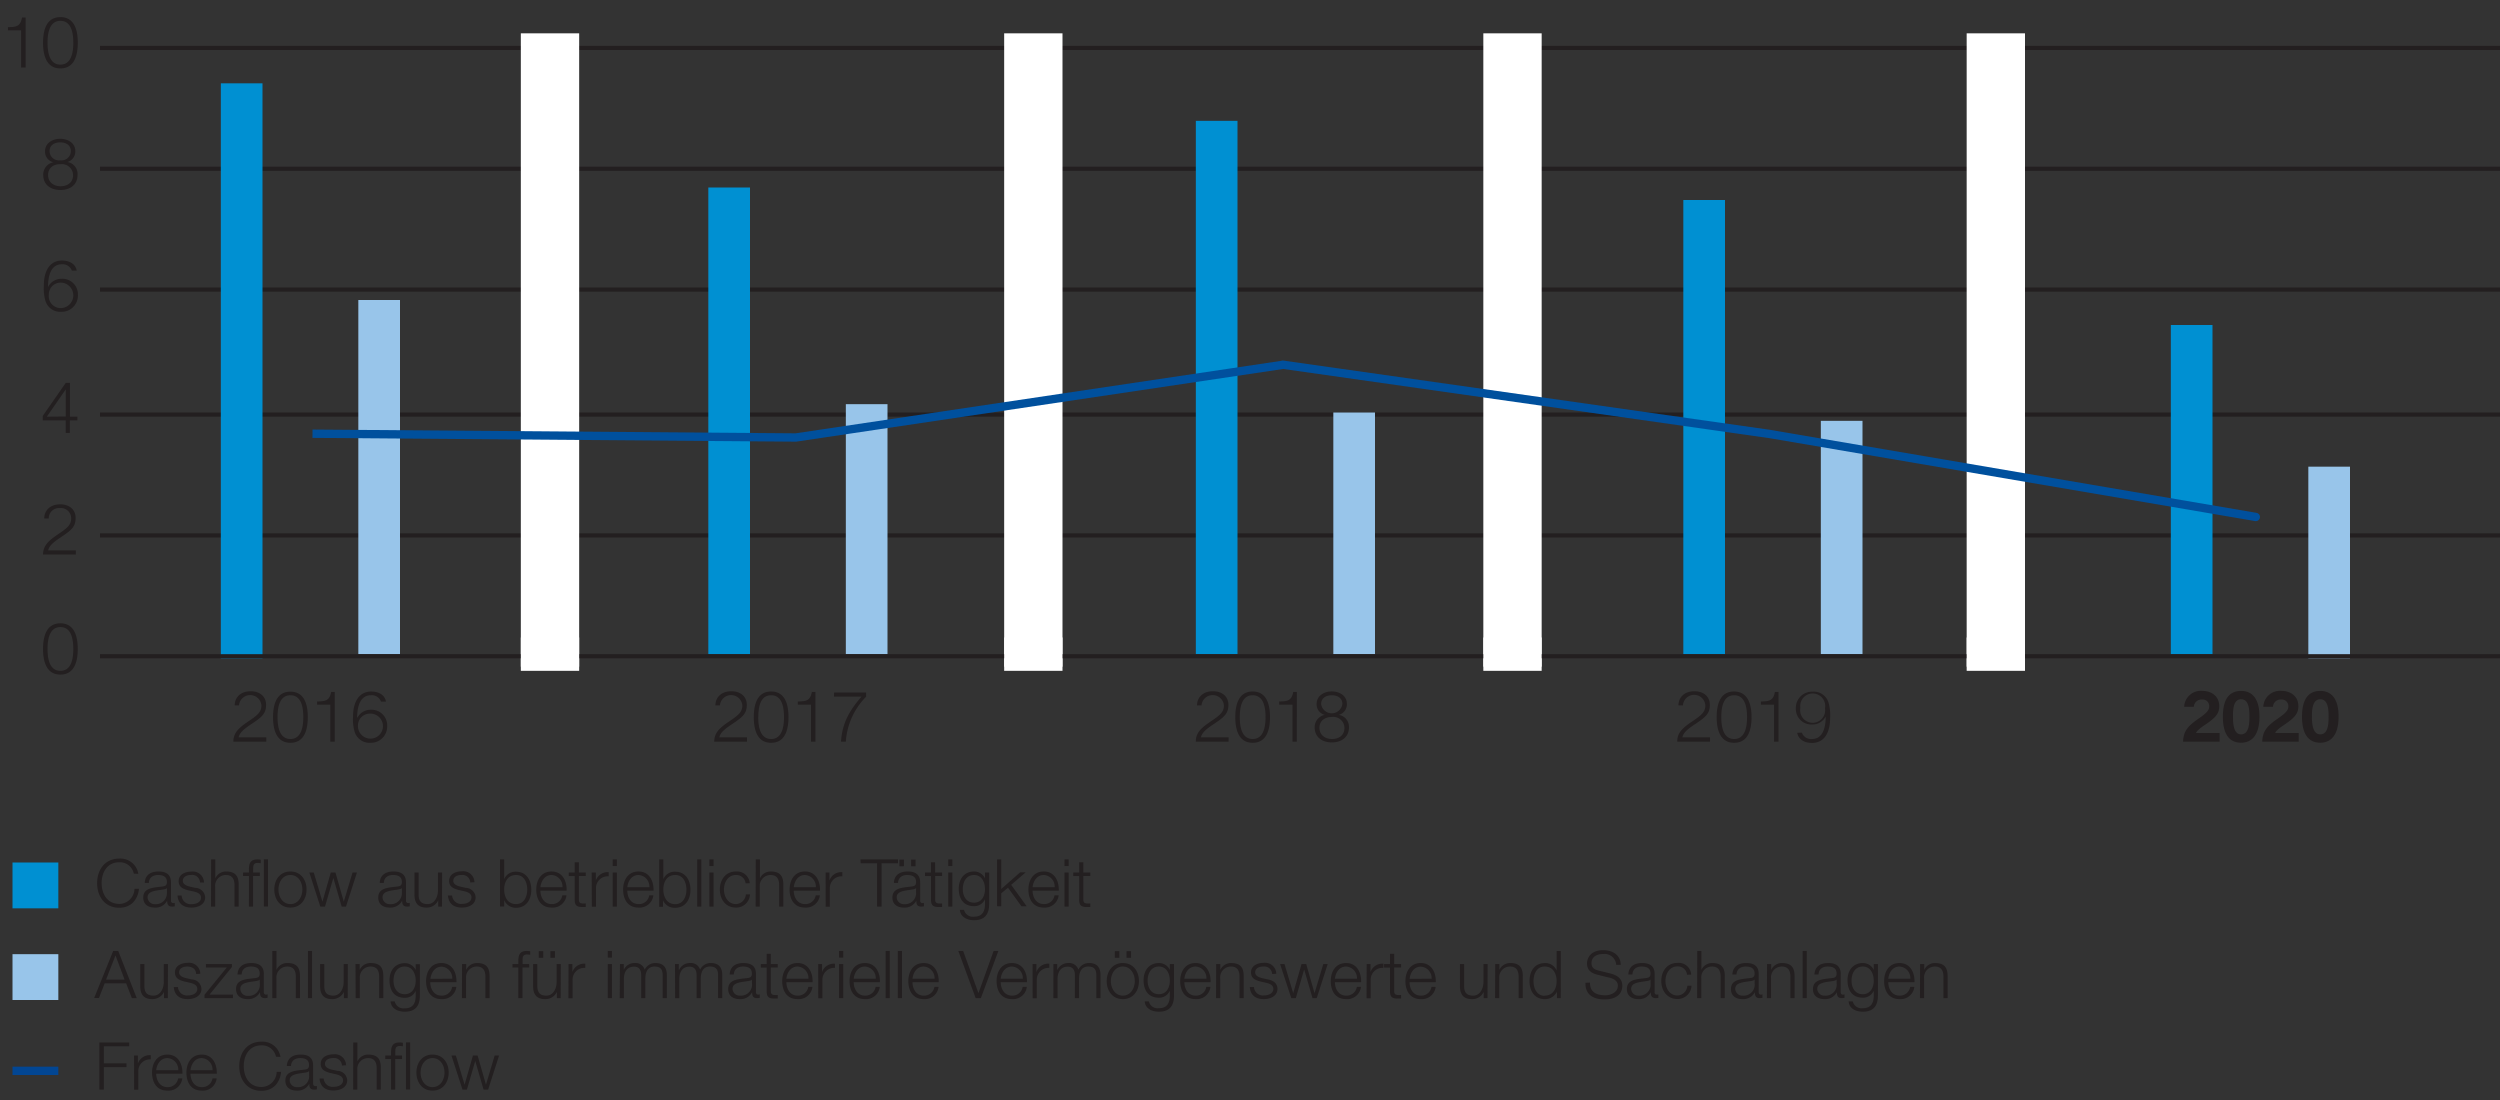 <svg id="DE" xmlns="http://www.w3.org/2000/svg" width="600" height="264" viewBox="0 0 600 264"><rect x="0" y="0" width="600" height="264" fill="#333333" stroke="none"/><defs><style>.cls-1,.cls-7{fill:none}.cls-1{stroke:#231f20}.cls-2{fill:#231f20}.cls-3{fill:#fff}.cls-4{fill:#0090d2}.cls-5{fill:#98c5ea}.cls-7{stroke:#00509d;stroke-width:2px;stroke-linecap:round;stroke-miterlimit:1}</style></defs><path class="cls-1" d="M24 128.5h576M24 99.5h576M24 69.5h576M24 40.5h576M24 11.5h576"/><path class="cls-2" d="M523.94 178c.07-2.71 1.42-3.94 3.79-5.58 1.81-1.27 2.48-1.93 2.48-2.87a1.56 1.56 0 00-1.69-1.66 1.84 1.84 0 00-2 1.74h-2.32a4 4 0 014.35-3.82c2.27 0 4.07 1.35 4.07 3.64 0 1.81-.86 2.8-3.49 4.56-1.38.92-1.89 1.46-2.08 1.91h5.65V178zM537.86 165.82c2.39 0 4.41 1.5 4.41 6.16s-2 6.27-4.41 6.27-4.37-1.5-4.37-6.27 2-6.16 4.37-6.16zm0 10.43c2 0 2-2.92 2-4.27s0-4.16-2-4.16-1.94 2.92-1.94 4.16 0 4.27 1.94 4.27zM542.94 178c.07-2.71 1.41-3.94 3.79-5.58 1.81-1.27 2.47-1.93 2.47-2.87a1.56 1.56 0 00-1.69-1.66 1.84 1.84 0 00-2 1.74h-2.32a4 4 0 014.35-3.82c2.28 0 4.07 1.35 4.07 3.64 0 1.81-.86 2.8-3.48 4.56-1.39.92-1.9 1.46-2.09 1.91h5.65V178zM556.86 165.82c2.39 0 4.4 1.5 4.4 6.16s-2 6.27-4.4 6.27-4.38-1.5-4.38-6.27 2-6.16 4.38-6.16zm0 10.43c2 0 2-2.92 2-4.27s0-4.16-2-4.16-2 2.92-2 4.16.05 4.27 2 4.27zM410.41 178h-7.87c0-2 1-3.12 3.62-4.88 2.3-1.54 3.12-2.29 3.12-3.83a2.69 2.69 0 00-5.37 0h-1.08c0-1.84 1.33-3.39 3.84-3.39 2.07 0 3.69 1.16 3.69 3.27s-1 2.94-3.65 4.7c-2.12 1.4-2.72 2.17-2.94 3.09h6.64zM420.37 172.1c0 2.8-.68 6.17-4.17 6.17s-4.2-3.37-4.2-6.15.68-6.16 4.16-6.16 4.21 3.36 4.21 6.14zm-7.26 0c0 2.09.36 5.26 3.09 5.26s3.09-3.17 3.09-5.26-.36-5.24-3.09-5.24-3.09 3.14-3.09 5.24zM422.61 168.36c1.88-.05 3-.12 3.36-2.3h.87V178h-1.07v-8.88h-3.16zM432.45 175.84a2.34 2.34 0 002.44 1.52c2.3 0 3.28-2.18 3.28-5.41a3.56 3.56 0 01-3.21 1.93A3.74 3.74 0 01431 170a3.89 3.89 0 014.05-4 3.7 3.7 0 013.77 2.54 10.67 10.67 0 01.41 3.76c0 3.57-1.43 6-4.33 6-1.88 0-3.28-.84-3.57-2.43zM438 170a3 3 0 10-5.91-.09 3 3 0 105.91.09zM294.85 178H287c0-2 1-3.12 3.61-4.88 2.31-1.54 3.13-2.29 3.13-3.83a2.7 2.7 0 00-5.38 0h-1.07c0-1.84 1.33-3.39 3.84-3.39 2.06 0 3.69 1.16 3.69 3.27s-1 2.94-3.66 4.7c-2.12 1.4-2.71 2.17-2.94 3.09h6.65zM304.8 172.1c0 2.8-.68 6.17-4.16 6.17s-4.17-3.37-4.17-6.15.68-6.16 4.17-6.16 4.16 3.36 4.16 6.14zm-7.25 0c0 2.09.36 5.26 3.09 5.26s3.09-3.17 3.09-5.26-.36-5.24-3.09-5.24-3.09 3.14-3.09 5.24zM307 168.36c1.88-.05 3-.12 3.37-2.3h.87V178h-1.04v-8.88H307zM321.3 171.57a2.89 2.89 0 012.45 3c0 2.41-1.87 3.61-4.12 3.61s-4.11-1.2-4.11-3.61a3 3 0 012.42-3 2.59 2.59 0 01-1.95-2.63c0-2 1.85-3 3.62-3s3.64.94 3.64 3a2.6 2.6 0 01-1.95 2.63zm1.37 3.09a2.68 2.68 0 00-3-2.59c-1.64 0-3 .85-3 2.59s1.35 2.7 3 2.7 3-.85 3-2.7zm-.5-5.72c0-1.36-1.11-2.08-2.54-2.08s-2.56.72-2.56 2.08a2.57 2.57 0 005.1 0zM179.28 178h-7.87c.05-2 1-3.12 3.62-4.88 2.31-1.54 3.13-2.29 3.13-3.83a2.7 2.7 0 00-5.38 0h-1.08c0-1.84 1.33-3.39 3.84-3.39 2.07 0 3.69 1.16 3.69 3.27s-1 2.94-3.65 4.7c-2.12 1.4-2.72 2.17-2.94 3.09h6.64zM189.24 172.1c0 2.8-.68 6.17-4.17 6.17s-4.16-3.37-4.16-6.15.68-6.16 4.16-6.16 4.17 3.36 4.17 6.14zm-7.26 0c0 2.09.36 5.26 3.09 5.26s3.09-3.17 3.09-5.26-.35-5.24-3.09-5.24S182 170 182 172.1zM191.48 168.36c1.88-.05 3-.12 3.36-2.3h.87V178h-1.07v-8.88h-3.16zM200.19 166.21h7.68v1A16.87 16.87 0 00203 178h-1.16c.27-4 1.61-7 4.92-10.81h-6.61zM63.91 178H56c.05-2 1-3.12 3.62-4.88 2.3-1.54 3.12-2.29 3.12-3.83a2.7 2.7 0 00-5.38 0h-1.03c0-1.84 1.33-3.39 3.84-3.39 2.07 0 3.69 1.16 3.69 3.27s-1 2.94-3.66 4.7c-2.11 1.4-2.71 2.17-2.93 3.09h6.64zM73.87 172.1c0 2.8-.69 6.17-4.17 6.17s-4.17-3.37-4.17-6.15.69-6.12 4.17-6.12 4.17 3.32 4.17 6.1zm-7.26 0c0 2.09.36 5.26 3.09 5.26s3.09-3.17 3.09-5.26-.36-5.24-3.09-5.24-3.09 3.14-3.09 5.24zM76.11 168.36c1.87-.05 3-.12 3.36-2.3h.87V178h-1.07v-8.88h-3.16zM85.76 172.27a3.58 3.58 0 013.24-1.93 3.74 3.74 0 013.92 3.93 3.89 3.89 0 01-4 4 3.72 3.72 0 01-3.78-2.55 10.61 10.61 0 01-.41-3.75c0-3.57 1.49-6 4.34-6 1.88 0 3.28.83 3.57 2.42h-1.2a2.34 2.34 0 00-2.44-1.53c-2.29 0-3.28 2.19-3.28 5.41zm.15 2a3 3 0 103-3 2.86 2.86 0 00-3 2.98zM18.66 155.74c0 2.8-.68 6.16-4.16 6.16s-4.17-3.36-4.17-6.14.68-6.17 4.17-6.17 4.16 3.41 4.16 6.15zm-7.25 0c0 2.08.35 5.26 3.09 5.26s3.09-3.18 3.09-5.26-.36-5.24-3.09-5.24-3.09 3.17-3.09 5.24zM18.2 133.09h-7.87c.05-2 1-3.12 3.62-4.88 2.31-1.54 3.13-2.29 3.13-3.83a2.45 2.45 0 00-2.67-2.44 2.46 2.46 0 00-2.71 2.49h-1.08c0-1.84 1.33-3.39 3.84-3.39 2.07 0 3.69 1.16 3.69 3.27s-1 2.94-3.65 4.7c-2.12 1.4-2.72 2.17-2.94 3.09h6.64zM10.26 99.82l5.53-7.94h1V100h1.79v.9h-1.81v3h-1v-3h-5.51zm5.52.14v-6.51L11.24 100zM11.56 68.84a3.56 3.56 0 013.21-1.93 3.73 3.73 0 013.93 3.92 3.89 3.89 0 01-4 4 3.7 3.7 0 01-3.77-2.54 10.7 10.7 0 01-.41-3.76c0-3.57 1.48-6 4.33-6 1.88 0 3.28.84 3.57 2.42h-1.17a2.36 2.36 0 00-2.45-1.52c-2.28 0-3.27 2.19-3.27 5.42zm.15 2a2.86 2.86 0 003 3.1 3.06 3.06 0 000-6.11 2.85 2.85 0 00-3 2.99zM1.91 6.51c1.88 0 3-.12 3.37-2.3h.87v12H5.07V7.28H1.91zM18.67 10.25c0 2.8-.69 6.17-4.17 6.17s-4.17-3.37-4.17-6.15.67-6.16 4.17-6.16 4.17 3.36 4.17 6.14zm-7.26 0c0 2.09.36 5.26 3.09 5.26s3.09-3.17 3.09-5.26S17.23 5 14.5 5s-3.09 3.19-3.09 5.25zM16.17 38.88A2.91 2.91 0 0118.61 42c0 2.41-1.86 3.6-4.11 3.6s-4.12-1.19-4.12-3.6a3 3 0 012.43-3.06 2.59 2.59 0 01-2-2.63c0-2 1.84-3 3.62-3s3.64.94 3.64 3a2.6 2.6 0 01-1.9 2.57zM17.54 42a2.68 2.68 0 00-3-2.59c-1.64-.06-3 .85-3 2.59s1.35 2.7 3 2.7 3-.89 3-2.7zM17 36.25c0-1.37-1.11-2.08-2.54-2.08s-2.56.71-2.56 2.08a2.23 2.23 0 002.56 2.22A2.23 2.23 0 0017 36.25z"/><path class="cls-3" d="M125 8h14v152h-14zM241 8h14v152h-14zM356 8h14v152h-14zM472 8h14v152h-14z"/><path class="cls-4" d="M53 20h10v138H53z"/><path class="cls-5" d="M86 72h10v85H86z"/><path class="cls-4" d="M170 45h10v112h-10z"/><path class="cls-5" d="M203 97h10v60h-10z"/><path class="cls-4" d="M287 29h10v128h-10z"/><path class="cls-5" d="M320 99h10v58h-10z"/><path class="cls-4" d="M404 48h10v109h-10z"/><path class="cls-5" d="M437 101h10v56h-10z"/><path class="cls-4" d="M521 78h10v79h-10z"/><path class="cls-5" d="M554 112h10v46h-10z"/><path class="cls-1" d="M24 157.5h576"/><path class="cls-3" d="M125 153h14v8h-14zM241 153h14v8h-14zM472 153h14v8h-14zM356 153h14v8h-14z"/><path stroke-miterlimit="10" stroke="#00509d" stroke-width="2" fill="none" d="M307.98 87.54L191 105l-116-.91"/><path class="cls-7" d="M424.69 104.15L307.98 87.54M541.39 124.07l-116.7-19.92"/><path class="cls-4" d="M3 207h11v11H3z"/><path class="cls-5" d="M3 229h11v11H3z"/><path fill="#024693" d="M3 256h11v2H3z"/><g><path class="cls-2" d="M32.12 209.68a3.43 3.43 0 00-3.47-2.74c-3 0-4.26 2.51-4.26 5s1.27 5 4.26 5a3.7 3.7 0 003.63-3.63h1.08c-.3 2.79-2.06 4.55-4.71 4.55-3.57 0-5.34-2.79-5.34-5.9s1.77-5.9 5.34-5.9a4.35 4.35 0 014.55 3.66zM34.73 211.9c.11-1.92 1.43-2.74 3.31-2.74 1.44 0 3 .43 3 2.63v4.35a.53.53 0 00.59.6.91.91 0 00.32-.06v.84a3.34 3.34 0 01-.65.06c-1 0-1.18-.59-1.18-1.43a3.12 3.12 0 01-3 1.67c-1.52 0-2.74-.75-2.74-2.4 0-2.28 2.23-2.38 4.39-2.63.83-.08 1.29-.22 1.29-1.11 0-1.35-1-1.68-2.14-1.68s-2.15.57-2.19 1.9zm5.33 1.21c-.12.24-.57.32-.84.36-1.69.3-3.8.3-3.8 1.89A1.69 1.69 0 0037.2 217a2.64 2.64 0 002.86-2.57zM48 211.79a1.88 1.88 0 00-2.19-1.79c-.88 0-1.93.35-1.93 1.41 0 .87 1 1.21 1.7 1.38l1.33.3a2.4 2.4 0 012.33 2.27c0 1.78-1.76 2.46-3.28 2.46-1.92 0-3.19-.88-3.36-2.89h1A2.16 2.16 0 0046 217c1 0 2.24-.42 2.24-1.56 0-.95-.89-1.27-1.79-1.49l-1.29-.28c-1.3-.34-2.28-.81-2.28-2.19 0-1.67 1.63-2.3 3.08-2.3a2.68 2.68 0 013 2.63zM50.67 206.26h1v4.55a2.79 2.79 0 012.61-1.65c2.3 0 3 1.21 3 3.16v5.26h-1v-5.11c0-1.39-.46-2.47-2.08-2.47a2.58 2.58 0 00-2.56 2.81v4.77h-1zM59.74 210.24h-1.4v-.84h1.4v-.75c0-1.41.36-2.39 2-2.39a6.15 6.15 0 01.84.06v.86a3.88 3.88 0 00-.73-.08c-1.09 0-1.09.71-1.09 1.59v.71h1.61v.84h-1.63v7.34h-1zm3.58-4h1v11.32h-1zM73.57 213.49c0 2.34-1.38 4.33-3.87 4.33s-3.87-2-3.87-4.33 1.38-4.33 3.87-4.33 3.87 1.98 3.87 4.33zm-6.74 0c0 1.73 1 3.49 2.87 3.49s2.87-1.76 2.87-3.49S71.6 210 69.7 210s-2.87 1.76-2.87 3.49zM74.24 209.4h1.06l2.09 7 2-7h1.12l2 7 2.1-7h1.06l-2.63 8.18H82l-2-6.88-2 6.88h-1.13zM91.13 211.9c.11-1.92 1.42-2.74 3.31-2.74 1.44 0 3 .43 3 2.63v4.35a.53.53 0 00.59.6.85.85 0 00.31-.06v.84a3.24 3.24 0 01-.64.06c-1 0-1.18-.59-1.18-1.43a3.13 3.13 0 01-3 1.67c-1.52 0-2.74-.75-2.74-2.4 0-2.28 2.23-2.38 4.39-2.63.82-.08 1.28-.22 1.28-1.11 0-1.35-1-1.68-2.14-1.68s-2.14.57-2.19 1.9zm5.32 1.21c-.13.24-.57.32-.84.36-1.7.3-3.8.3-3.8 1.89A1.69 1.69 0 0093.6 217a2.63 2.63 0 002.85-2.57zM106.08 217.58h-.92v-1.48a3 3 0 01-2.82 1.72c-2.08 0-2.87-1.19-2.87-3.11v-5.31h1v5.33c0 1.47.6 2.25 2.18 2.25s2.46-1.62 2.46-3.29v-4.29h1zM112.87 211.79a1.89 1.89 0 00-2.14-1.79c-.89 0-1.94.35-1.94 1.41 0 .87 1 1.21 1.7 1.38l1.33.3a2.4 2.4 0 012.33 2.27c0 1.78-1.76 2.46-3.28 2.46-1.92 0-3.19-.88-3.36-2.89h1a2.16 2.16 0 002.41 2c1 0 2.23-.42 2.23-1.56 0-.95-.88-1.27-1.79-1.49l-1.28-.28c-1.3-.34-2.29-.81-2.29-2.19 0-1.67 1.64-2.3 3.08-2.3a2.69 2.69 0 013 2.63zM120 206.26h1V211a2.92 2.92 0 012.84-1.79c2.48 0 3.67 2 3.67 4.33s-1.19 4.33-3.67 4.33A3 3 0 01121 216v1.55h-1zm3.87 3.74c-2.11 0-2.87 1.79-2.87 3.49s.76 3.49 2.87 3.49c1.9 0 2.67-1.79 2.67-3.49s-.76-3.49-2.66-3.49zM129.7 213.76c0 1.46.79 3.22 2.69 3.22a2.48 2.48 0 002.57-2.1h1a3.33 3.33 0 01-3.57 2.94c-2.6 0-3.69-2-3.69-4.33 0-2.16 1.09-4.33 3.69-4.33s3.68 2.3 3.6 4.6zm5.29-.84a2.76 2.76 0 00-2.6-2.92c-1.65 0-2.52 1.43-2.69 2.92zM138.93 209.4h1.66v.84h-1.66v5.52c0 .65.09 1 .8 1.07a8.12 8.12 0 00.86 0v.85h-.89c-1.33 0-1.79-.44-1.77-1.84v-5.59h-1.43v-.84h1.43v-2.46h1zM142 209.4h1v1.92a3 3 0 013.09-2v1a2.82 2.82 0 00-3.05 2.93v4.36h-1zM147.05 206.26h1v1.6h-1zm0 3.14h1v8.18h-1zM150.55 213.76c0 1.46.79 3.22 2.7 3.22a2.46 2.46 0 002.56-2.1h1a3.33 3.33 0 01-3.56 2.94c-2.6 0-3.7-2-3.7-4.33 0-2.16 1.1-4.33 3.7-4.33s3.67 2.3 3.6 4.6zm5.3-.84a2.76 2.76 0 00-2.6-2.92c-1.65 0-2.52 1.43-2.7 2.92zM158.2 206.26h1V211a2.91 2.91 0 012.83-1.79c2.49 0 3.68 2 3.68 4.33s-1.19 4.33-3.68 4.33a3 3 0 01-2.91-1.79v1.55h-.92zm3.86 3.74c-2.1 0-2.86 1.79-2.86 3.49s.8 3.51 2.86 3.51c1.91 0 2.68-1.79 2.68-3.49S164 210 162.06 210zM167.32 206.26h1v11.32h-1zM170.25 206.26h1v1.6h-1zm0 3.14h1v8.18h-1zM178.94 212a2.22 2.22 0 00-2.32-2c-1.9 0-2.87 1.76-2.87 3.49s1 3.49 2.87 3.49a2.46 2.46 0 002.38-2.33h1a3.31 3.31 0 01-3.38 3.17c-2.48 0-3.86-2-3.86-4.33s1.38-4.33 3.86-4.33a3.06 3.06 0 013.32 2.81zM181.38 206.26h1v4.55a2.8 2.8 0 012.62-1.65c2.3 0 3 1.21 3 3.16v5.26h-1v-5.11c0-1.39-.46-2.47-2.08-2.47a2.59 2.59 0 00-2.57 2.81v4.77h-1zM190.5 213.76c0 1.46.8 3.22 2.7 3.22a2.48 2.48 0 002.57-2.1h1a3.34 3.34 0 01-3.57 2.94c-2.6 0-3.7-2-3.7-4.33 0-2.16 1.1-4.33 3.7-4.33s3.68 2.3 3.6 4.6zm5.3-.84a2.76 2.76 0 00-2.6-2.92c-1.65 0-2.52 1.43-2.7 2.92zM198.15 209.4h.92v1.92a3 3 0 013.09-2v1a2.81 2.81 0 00-3 2.93v4.36h-1zM206.52 206.26h9v.92h-3.94v10.4h-1.08v-10.4h-3.95zM214.53 211.9c.11-1.92 1.43-2.74 3.31-2.74 1.45 0 3 .43 3 2.63v4.35a.52.52 0 00.58.6.91.91 0 00.32-.06v.84a3.34 3.34 0 01-.65.06c-1 0-1.17-.59-1.17-1.43a3.12 3.12 0 01-3 1.67c-1.52 0-2.74-.75-2.74-2.4 0-2.28 2.24-2.38 4.39-2.63.83-.08 1.29-.22 1.29-1.11 0-1.35-1-1.68-2.14-1.68s-2.14.57-2.19 1.9zm5.33 1.21c-.13.24-.58.32-.84.36-1.7.3-3.81.3-3.81 1.89A1.69 1.69 0 00217 217a2.64 2.64 0 002.86-2.57zm-4-5.2v-1.6h1.08v1.6zm2.81 0v-1.6h1.07v1.6zM224.44 209.4h1.67v.84h-1.67v5.52c0 .65.1 1 .81 1.07a8.25 8.25 0 00.86 0v.85h-.89c-1.33 0-1.79-.44-1.78-1.84v-5.59H222v-.84h1.42v-2.46h1zM227.57 206.26h1v1.6h-1zm0 3.14h1v8.18h-1zM237.4 216.91c0 2.46-1 3.94-3.63 3.94-1.64 0-3.27-.75-3.4-2.48h1a2.15 2.15 0 002.4 1.63c1.85 0 2.63-1.07 2.63-3.09v-1.11a2.78 2.78 0 01-2.6 1.68c-2.62 0-3.7-1.85-3.7-4.2s1.33-4.12 3.7-4.12a2.88 2.88 0 012.6 1.65v-1.41h1zm-1-3.52c0-1.6-.73-3.39-2.63-3.39s-2.7 1.7-2.7 3.39.84 3.25 2.7 3.25 2.63-1.64 2.63-3.25zM239.3 206.26h1v7.1l4.54-4h1.33l-3.49 3 3.73 5.15h-1.26l-3.23-4.46-1.62 1.35v3.11h-1zM247.82 213.76c0 1.46.79 3.22 2.7 3.22a2.47 2.47 0 002.56-2.1h1a3.33 3.33 0 01-3.56 2.94c-2.6 0-3.7-2-3.7-4.33 0-2.16 1.1-4.33 3.7-4.33s3.67 2.3 3.59 4.6zm5.3-.84a2.76 2.76 0 00-2.6-2.92c-1.65 0-2.53 1.43-2.7 2.92zM255.48 206.26h1v1.6h-1zm0 3.14h1v8.18h-1zM260 209.4h1.67v.84H260v5.52c0 .65.1 1 .81 1.07a8.25 8.25 0 00.86 0v.85h-.89c-1.33 0-1.79-.44-1.78-1.84v-5.59h-1.42v-.84H259v-2.46h1z"/></g><g><path class="cls-2" d="M27.16 228.23h1.21l4.44 11.32h-1.16L30.27 236h-5.15l-1.37 3.52H22.6zm-1.71 6.88h4.45l-2.18-5.8zM40.28 239.55h-.92v-1.48a3.06 3.06 0 01-2.83 1.72c-2.07 0-2.87-1.19-2.87-3.11v-5.31h1v5.32c0 1.48.6 2.26 2.19 2.26s2.46-1.62 2.46-3.29v-4.29h1zM47.06 233.76c0-1.24-1-1.79-2.14-1.79-.88 0-1.93.35-1.93 1.41 0 .87 1 1.21 1.7 1.38l1.33.3a2.4 2.4 0 012.33 2.27c0 1.77-1.76 2.46-3.28 2.46-1.92 0-3.19-.88-3.36-2.89h1a2.15 2.15 0 002.4 2c1 0 2.24-.42 2.24-1.56 0-.95-.89-1.27-1.79-1.49l-1.29-.28c-1.3-.34-2.28-.81-2.28-2.19 0-1.67 1.63-2.3 3.08-2.3a2.68 2.68 0 013 2.63zM50.29 238.71h5.62v.84h-6.83v-.81l5.34-6.53h-5v-.84h6.24v.71zM57 233.87c.11-1.92 1.43-2.74 3.32-2.74 1.44 0 3 .43 3 2.63v4.34a.53.53 0 00.59.61.7.7 0 00.31-.07v.84a2.7 2.7 0 01-.65.07c-1 0-1.17-.59-1.17-1.43a3.14 3.14 0 01-3 1.67c-1.53 0-2.75-.75-2.75-2.4 0-2.28 2.24-2.38 4.4-2.63.82-.08 1.28-.22 1.28-1.11 0-1.35-.95-1.68-2.14-1.68s-2.14.57-2.19 1.9zm5.33 1.21c-.13.23-.57.31-.84.36-1.7.3-3.81.3-3.81 1.89a1.7 1.7 0 001.84 1.67 2.63 2.63 0 002.85-2.57zM65.35 228.23h1v4.55a2.8 2.8 0 012.65-1.65c2.3 0 3 1.2 3 3.15v5.27h-1v-5.11c0-1.39-.46-2.47-2.08-2.47a2.58 2.58 0 00-2.57 2.81v4.77h-1zM73.9 228.23h1v11.32h-1zM83.45 239.55h-.92v-1.48a3.06 3.06 0 01-2.83 1.72c-2.07 0-2.87-1.19-2.87-3.11v-5.31h1v5.32c0 1.48.61 2.26 2.19 2.26s2.46-1.62 2.46-3.29v-4.29h1zM85.32 231.37h1v1.41a2.8 2.8 0 012.68-1.65c2.3 0 3 1.2 3 3.15v5.27h-1v-5.11c0-1.39-.46-2.47-2.07-2.47a2.58 2.58 0 00-2.57 2.81v4.77h-1zM100.77 238.88c0 2.46-1 3.93-3.64 3.93-1.63 0-3.26-.74-3.39-2.47h1a2.15 2.15 0 002.39 1.66c1.86 0 2.64-1.07 2.64-3.09v-1.11a2.78 2.78 0 01-2.6 1.68c-2.61 0-3.69-1.85-3.69-4.2s1.33-4.12 3.69-4.12a2.84 2.84 0 012.6 1.65v-1.41h1zm-1-3.52c0-1.6-.73-3.39-2.64-3.39s-2.69 1.7-2.69 3.39.84 3.25 2.69 3.25 2.64-1.61 2.64-3.25zM103.26 235.73c0 1.46.79 3.22 2.69 3.22a2.49 2.49 0 002.57-2.1h1a3.33 3.33 0 01-3.57 2.94c-2.6 0-3.69-2-3.69-4.33 0-2.16 1.09-4.33 3.69-4.33s3.68 2.3 3.6 4.6zm5.29-.84A2.76 2.76 0 00106 232c-1.65 0-2.52 1.43-2.69 2.92zM110.89 231.37h1v1.41a2.79 2.79 0 012.61-1.65c2.3 0 3 1.2 3 3.15v5.27h-1v-5.11c0-1.39-.46-2.47-2.08-2.47a2.57 2.57 0 00-2.56 2.81v4.77h-1zM127 232.21h-1.61v7.34h-1v-7.34H123v-.84h1.4v-.75c0-1.41.36-2.39 2-2.39a4.89 4.89 0 01.84.06v.86a3.88 3.88 0 00-.73-.08c-1.09 0-1.09.71-1.09 1.58v.72H127zM134.56 239.55h-.92v-1.48a3 3 0 01-2.82 1.72c-2.08 0-2.87-1.19-2.87-3.11v-5.31h1v5.32c.05 1.48.6 2.26 2.19 2.26s2.45-1.62 2.45-3.29v-4.29h1zm-5.26-9.67v-1.6h1.08v1.6zm2.8 0v-1.6h1.08v1.6zM136.45 231.37h.92v1.92a3 3 0 013.1-2v1a2.83 2.83 0 00-3.05 2.94v4.36h-1zM145.87 228.23h1v1.6h-1zm0 3.14h1v8.18h-1zM148.79 231.37h.92v1.38a2.81 2.81 0 012.68-1.62 2.26 2.26 0 012.34 1.6 2.78 2.78 0 012.6-1.6c1.81 0 2.71 1 2.71 2.87v5.55h-1v-5.5c0-1.35-.5-2.08-1.94-2.08-1.73 0-2.22 1.43-2.22 2.95v4.63h-1V234c0-1.11-.42-2-1.71-2-1.71 0-2.44 1.3-2.44 3v4.57h-1zM162 231.37h.92v1.38h.08a2.81 2.81 0 012.68-1.62 2.28 2.28 0 012.35 1.6 2.76 2.76 0 012.6-1.6c1.8 0 2.71 1 2.71 2.87v5.55h-1v-5.5c0-1.35-.49-2.08-1.94-2.08-1.72 0-2.22 1.43-2.22 2.95v4.63h-1V234c0-1.11-.42-2-1.71-2-1.71 0-2.44 1.3-2.44 3v4.57h-1zM175.12 233.87c.11-1.92 1.43-2.74 3.31-2.74 1.45 0 3 .43 3 2.63v4.34a.53.53 0 00.59.61.74.74 0 00.32-.07v.84a2.7 2.7 0 01-.65.07c-1 0-1.18-.59-1.18-1.43a3.12 3.12 0 01-3 1.67c-1.52 0-2.74-.75-2.74-2.4 0-2.28 2.24-2.38 4.39-2.63.83-.08 1.29-.22 1.29-1.11 0-1.35-1-1.68-2.14-1.68s-2.14.57-2.19 1.9zm5.33 1.21c-.12.23-.57.31-.84.36-1.69.3-3.8.3-3.8 1.89a1.69 1.69 0 001.82 1.62 2.64 2.64 0 002.86-2.57zM185 231.37h1.66v.84H185v5.51c0 .65.1 1 .81 1.08a8.06 8.06 0 00.85 0v.85h-.88c-1.33 0-1.79-.44-1.78-1.84v-5.59h-1.4v-.84h1.4v-2.46h1zM188.73 235.73c0 1.46.79 3.22 2.69 3.22a2.49 2.49 0 002.57-2.1h1a3.33 3.33 0 01-3.57 2.94c-2.6 0-3.69-2-3.69-4.33 0-2.16 1.09-4.33 3.69-4.33s3.68 2.3 3.6 4.6zm5.29-.84a2.76 2.76 0 00-2.6-2.92c-1.65 0-2.52 1.43-2.69 2.92zM196.37 231.37h.92v1.92a3 3 0 013.09-2v1a2.83 2.83 0 00-3 2.94v4.36h-1zM201.38 228.23h1v1.6h-1zm0 3.14h1v8.18h-1zM204.89 235.73c0 1.46.79 3.22 2.69 3.22a2.49 2.49 0 002.57-2.1h1a3.33 3.33 0 01-3.57 2.94c-2.6 0-3.69-2-3.69-4.33 0-2.16 1.09-4.33 3.69-4.33s3.68 2.3 3.6 4.6zm5.29-.84a2.76 2.76 0 00-2.6-2.92c-1.65 0-2.52 1.43-2.69 2.92zM212.55 228.23h1v11.32h-1zM215.48 228.23h1v11.32h-1zM219 235.73c0 1.46.79 3.22 2.69 3.22a2.49 2.49 0 002.57-2.1h1a3.33 3.33 0 01-3.57 2.94c-2.6 0-3.69-2-3.69-4.33 0-2.16 1.09-4.33 3.69-4.33s3.68 2.3 3.6 4.6zm5.29-.84a2.76 2.76 0 00-2.6-2.92c-1.65 0-2.52 1.43-2.69 2.92zM230 228.23h1.16l3.67 10.13 3.64-10.13h1.14l-4.2 11.32h-1.25zM240.17 235.73c0 1.46.8 3.22 2.7 3.22a2.49 2.49 0 002.57-2.1h1a3.33 3.33 0 01-3.57 2.94c-2.6 0-3.69-2-3.69-4.33 0-2.16 1.09-4.33 3.69-4.33s3.68 2.3 3.6 4.6zm5.3-.84a2.76 2.76 0 00-2.6-2.92c-1.65 0-2.52 1.43-2.7 2.92zM247.82 231.37h.92v1.92a3 3 0 013.09-2v1a2.83 2.83 0 00-3 2.94v4.36h-1zM252.82 231.37h.91v1.38h.05a2.83 2.83 0 012.68-1.62 2.27 2.27 0 012.35 1.6 2.76 2.76 0 012.6-1.6c1.81 0 2.71 1 2.71 2.87v5.55h-1v-5.5c0-1.35-.49-2.08-1.93-2.08-1.73 0-2.22 1.43-2.22 2.95v4.63h-1V234c0-1.11-.43-2-1.71-2-1.72 0-2.45 1.3-2.45 3v4.57h-1zM273.35 235.46c0 2.34-1.38 4.33-3.87 4.33s-3.87-2-3.87-4.33 1.38-4.33 3.87-4.33 3.87 1.98 3.87 4.33zm-6.74 0c0 1.73 1 3.49 2.87 3.49s2.87-1.76 2.87-3.49-1-3.49-2.87-3.49-2.87 1.76-2.87 3.49zm.95-5.58v-1.6h1.08v1.6zm2.81 0v-1.6h1.08v1.6zM281.76 238.88c0 2.46-1 3.93-3.63 3.93-1.64 0-3.27-.74-3.4-2.47h1a2.15 2.15 0 002.4 1.63c1.85 0 2.63-1.07 2.63-3.09v-1.11a2.78 2.78 0 01-2.6 1.68c-2.62 0-3.7-1.85-3.7-4.2s1.33-4.12 3.7-4.12a2.86 2.86 0 012.6 1.65v-1.41h1zm-1-3.52c0-1.6-.73-3.39-2.63-3.39s-2.7 1.7-2.7 3.39.84 3.25 2.7 3.25 2.63-1.61 2.63-3.25zM284.25 235.73c0 1.46.79 3.22 2.69 3.22a2.48 2.48 0 002.57-2.1h1a3.33 3.33 0 01-3.57 2.94c-2.6 0-3.69-2-3.69-4.33 0-2.16 1.09-4.33 3.69-4.33s3.68 2.3 3.6 4.6zm5.29-.84a2.75 2.75 0 00-2.6-2.92c-1.64 0-2.52 1.43-2.69 2.92zM291.88 231.37h1v1.41a2.79 2.79 0 012.61-1.65c2.3 0 3 1.2 3 3.15v5.27h-1v-5.11c0-1.39-.46-2.47-2.07-2.47a2.58 2.58 0 00-2.57 2.81v4.77h-1zM305.31 233.76a1.88 1.88 0 00-2.14-1.79c-.89 0-1.93.35-1.93 1.41 0 .87 1 1.21 1.69 1.38l1.33.3c1.15.18 2.33.84 2.33 2.27 0 1.77-1.76 2.46-3.28 2.46-1.92 0-3.18-.88-3.36-2.89h1a2.16 2.16 0 002.41 2c.95 0 2.24-.42 2.24-1.56 0-.95-.89-1.27-1.8-1.49l-1.28-.28c-1.3-.34-2.28-.81-2.28-2.19 0-1.67 1.63-2.3 3.07-2.3a2.69 2.69 0 013 2.63zM307.22 231.37h1.06l2.09 7 2-7h1.12l2 7 2.1-7h1.06l-2.63 8.18H315l-2-6.88-2 6.88h-1.09zM320.38 235.73c0 1.46.79 3.22 2.69 3.22a2.49 2.49 0 002.57-2.1h1a3.33 3.33 0 01-3.57 2.94c-2.6 0-3.69-2-3.69-4.33 0-2.16 1.09-4.33 3.69-4.33s3.68 2.3 3.6 4.6zm5.29-.84a2.76 2.76 0 00-2.6-2.92c-1.65 0-2.52 1.43-2.69 2.92zM328 231.37h.92v1.92a3 3 0 013.1-2v1a2.83 2.83 0 00-3.05 2.94v4.36h-1zM334.6 231.37h1.67v.84h-1.67v5.51c0 .65.1 1 .81 1.08a8.25 8.25 0 00.86 0v.85h-.89c-1.33 0-1.79-.44-1.78-1.84v-5.59h-1.42v-.84h1.42v-2.46h1zM338.3 235.73c0 1.46.79 3.22 2.69 3.22a2.48 2.48 0 002.57-2.1h1a3.33 3.33 0 01-3.57 2.94c-2.6 0-3.69-2-3.69-4.33 0-2.16 1.09-4.33 3.69-4.33s3.68 2.3 3.6 4.6zm5.29-.84A2.75 2.75 0 00341 232c-1.64 0-2.52 1.43-2.69 2.92zM357 239.55h-.92v-1.48a3 3 0 01-2.82 1.72c-2.08 0-2.87-1.19-2.87-3.11v-5.31h1v5.32c0 1.48.6 2.26 2.18 2.26s2.46-1.62 2.46-3.29v-4.29h1zM358.85 231.37h1v1.41a2.81 2.81 0 012.62-1.65c2.3 0 3 1.2 3 3.15v5.27h-1v-5.11c0-1.39-.46-2.47-2.08-2.47a2.58 2.58 0 00-2.57 2.81v4.77h-1zM374.58 239.55h-.91V238a3.2 3.2 0 01-2.91 1.8c-2.49 0-3.68-2-3.68-4.33s1.19-4.33 3.68-4.33a2.91 2.91 0 012.83 1.79v-4.69h1zm-3.86-.6c2.1 0 2.87-1.8 2.87-3.49s-.77-3.49-2.87-3.49c-1.91 0-2.68 1.79-2.68 3.49s.77 3.54 2.68 3.54zM381.6 235.82c-.05 2.33 1.61 3.05 3.69 3.05 1.19 0 3-.65 3-2.3 0-1.29-1.27-1.79-2.33-2l-2.52-.62c-1.34-.33-2.56-1-2.56-2.72 0-1.11.72-3.19 3.9-3.19 2.25 0 4.19 1.19 4.19 3.52h-1.08a2.79 2.79 0 00-3.09-2.6c-1.48 0-2.84.57-2.84 2.25 0 1.06.78 1.52 1.71 1.73l2.76.68c1.6.43 2.93 1.14 2.93 3 0 .78-.31 3.24-4.32 3.24-2.68 0-4.65-1.21-4.52-4zM390.8 233.87c.11-1.92 1.42-2.74 3.31-2.74 1.44 0 3 .43 3 2.63v4.34a.53.53 0 00.59.61.7.7 0 00.31-.07v.84a2.62 2.62 0 01-.64.07c-1 0-1.18-.59-1.18-1.43a3.13 3.13 0 01-3 1.67c-1.52 0-2.74-.75-2.74-2.4 0-2.28 2.23-2.38 4.39-2.63.82-.08 1.28-.22 1.28-1.11 0-1.35-.95-1.68-2.14-1.68s-2.14.57-2.19 1.9zm5.32 1.21c-.13.23-.57.31-.84.36-1.7.3-3.8.3-3.8 1.89a1.69 1.69 0 001.82 1.62 2.63 2.63 0 002.85-2.57zM404.89 233.94a2.21 2.21 0 00-2.31-2c-1.9 0-2.87 1.76-2.87 3.49s1 3.49 2.87 3.49a2.47 2.47 0 002.38-2.34h1a3.31 3.31 0 01-3.38 3.18c-2.49 0-3.87-2-3.87-4.33s1.38-4.33 3.87-4.33a3 3 0 013.31 2.81zM407.34 228.23h1v4.55a2.79 2.79 0 012.61-1.65c2.3 0 3 1.2 3 3.15v5.27h-1v-5.11c0-1.39-.46-2.47-2.08-2.47a2.57 2.57 0 00-2.56 2.81v4.77h-1zM415.77 233.87c.12-1.92 1.43-2.74 3.32-2.74 1.44 0 3 .43 3 2.63v4.34a.53.53 0 00.59.61.7.7 0 00.31-.07v.84a2.64 2.64 0 01-.65.07c-1 0-1.17-.59-1.17-1.43a3.13 3.13 0 01-3 1.67c-1.52 0-2.74-.75-2.74-2.4 0-2.28 2.23-2.38 4.39-2.63.82-.08 1.28-.22 1.28-1.11 0-1.35-1-1.68-2.14-1.68s-2.14.57-2.19 1.9zm5.33 1.21c-.13.23-.57.31-.84.36-1.7.3-3.8.3-3.8 1.89a1.69 1.69 0 001.82 1.62 2.63 2.63 0 002.85-2.57zM424.09 231.37h1v1.41a2.78 2.78 0 012.61-1.65c2.3 0 3 1.2 3 3.15v5.27h-1v-5.11c0-1.39-.46-2.47-2.08-2.47a2.58 2.58 0 00-2.57 2.81v4.77h-1zM432.63 228.23h1v11.32h-1zM435.46 233.87c.11-1.92 1.42-2.74 3.31-2.74 1.44 0 3 .43 3 2.63v4.34a.53.53 0 00.59.61.74.74 0 00.32-.07v.84a2.7 2.7 0 01-.65.07c-1 0-1.18-.59-1.18-1.43a3.12 3.12 0 01-3 1.67c-1.52 0-2.74-.75-2.74-2.4 0-2.28 2.23-2.38 4.39-2.63.82-.08 1.28-.22 1.28-1.11 0-1.35-.95-1.68-2.14-1.68s-2.14.57-2.18 1.9zm5.32 1.21c-.13.23-.57.31-.84.36-1.69.3-3.8.3-3.8 1.89a1.69 1.69 0 001.82 1.62 2.63 2.63 0 002.85-2.57zM450.7 238.88c0 2.46-1 3.93-3.64 3.93-1.63 0-3.26-.74-3.39-2.47h1a2.15 2.15 0 002.39 1.63c1.86 0 2.64-1.07 2.64-3.09v-1.11a2.8 2.8 0 01-2.61 1.68c-2.61 0-3.69-1.85-3.69-4.2s1.33-4.12 3.69-4.12a2.86 2.86 0 012.61 1.65v-1.41h1zm-1-3.52c0-1.6-.73-3.39-2.64-3.39s-2.69 1.7-2.69 3.39.84 3.25 2.69 3.25 2.64-1.61 2.64-3.25zM453.19 235.73c0 1.46.79 3.22 2.69 3.22a2.49 2.49 0 002.57-2.1h1a3.33 3.33 0 01-3.57 2.94c-2.6 0-3.69-2-3.69-4.33 0-2.16 1.09-4.33 3.69-4.33s3.68 2.3 3.6 4.6zm5.29-.84a2.76 2.76 0 00-2.6-2.92c-1.65 0-2.52 1.43-2.69 2.92zM460.82 231.37h1v1.41a2.79 2.79 0 012.61-1.65c2.3 0 3 1.2 3 3.15v5.27h-1v-5.11c0-1.39-.46-2.47-2.08-2.47a2.57 2.57 0 00-2.56 2.81v4.77h-1z"/></g><g><path class="cls-2" d="M23.85 250.19H31v.92h-6.08v4.09h5.43v.92h-5.43v5.39h-1.07zM32.17 253.33h.92v1.92a3 3 0 013.1-2v1a2.82 2.82 0 00-3 2.93v4.36h-1zM37.49 257.69c0 1.46.79 3.22 2.69 3.22a2.48 2.48 0 002.57-2.09h1a3.33 3.33 0 01-3.57 2.93c-2.6 0-3.69-2-3.69-4.33 0-2.15 1.09-4.32 3.69-4.32s3.68 2.3 3.6 4.59zm5.29-.84a2.76 2.76 0 00-2.6-2.91c-1.65 0-2.52 1.42-2.69 2.91zM45.72 257.69c0 1.46.79 3.22 2.69 3.22a2.48 2.48 0 002.59-2.09h1a3.33 3.33 0 01-3.57 2.93c-2.6 0-3.69-2-3.69-4.33 0-2.15 1.09-4.32 3.69-4.32s3.68 2.3 3.6 4.59zm5.29-.84a2.76 2.76 0 00-2.6-2.91c-1.65 0-2.52 1.42-2.69 2.91zM66.24 253.62a3.44 3.44 0 00-3.48-2.74c-3 0-4.26 2.5-4.26 5s1.27 5 4.26 5a3.7 3.7 0 003.64-3.63h1.07c-.3 2.79-2.06 4.55-4.71 4.55-3.56 0-5.34-2.79-5.34-5.9s1.78-5.9 5.34-5.9a4.35 4.35 0 014.55 3.66zM68.84 255.84c.11-1.92 1.43-2.74 3.31-2.74 1.45 0 3 .42 3 2.63v4.34c0 .4.19.6.58.6a.73.73 0 00.32-.06v.84a2.71 2.71 0 01-.65.06c-1 0-1.17-.58-1.17-1.42a3.14 3.14 0 01-3 1.66c-1.52 0-2.74-.74-2.74-2.39 0-2.28 2.24-2.38 4.39-2.63.83-.08 1.29-.23 1.29-1.11 0-1.35-1-1.68-2.14-1.68s-2.14.57-2.19 1.9zm5.33 1.2c-.13.24-.57.32-.84.37-1.7.3-3.81.3-3.81 1.88a1.69 1.69 0 001.82 1.62 2.63 2.63 0 002.86-2.57zM82.07 255.73a1.88 1.88 0 00-2.14-1.79c-.89 0-1.94.35-1.94 1.41 0 .87 1 1.2 1.7 1.38L81 257a2.39 2.39 0 012.33 2.26c0 1.78-1.76 2.46-3.28 2.46-1.92 0-3.19-.87-3.36-2.88h1a2.15 2.15 0 002.41 2c.95 0 2.23-.41 2.23-1.55 0-.95-.89-1.27-1.79-1.49l-1.28-.29c-1.3-.33-2.29-.81-2.29-2.18 0-1.67 1.64-2.3 3.08-2.3a2.68 2.68 0 013 2.63zM84.78 250.19h1v4.56a2.78 2.78 0 012.62-1.65c2.3 0 3 1.2 3 3.15v5.26h-1v-5.1c0-1.4-.46-2.47-2.07-2.47a2.58 2.58 0 00-2.57 2.8v4.77h-1zM93.85 254.17h-1.39v-.84h1.39v-.74c0-1.41.37-2.4 2-2.4a4.84 4.84 0 01.84.07v.85a4.85 4.85 0 00-.73-.07c-1.09 0-1.09.71-1.09 1.58v.71h1.62v.84h-1.64v7.34h-1zm3.58-4h1v11.32h-1zM107.68 257.42c0 2.35-1.38 4.33-3.87 4.33s-3.87-2-3.87-4.33 1.38-4.32 3.87-4.32 3.87 1.98 3.87 4.32zm-6.74 0c0 1.73 1 3.49 2.87 3.49s2.87-1.76 2.87-3.49-1-3.48-2.87-3.48-2.87 1.76-2.87 3.48zM108.35 253.33h1.06l2.09 7 2-7h1.13l2 7 2.09-7h1.06l-2.63 8.18h-1.09l-2-6.88-2 6.88H111z"/></g></svg>